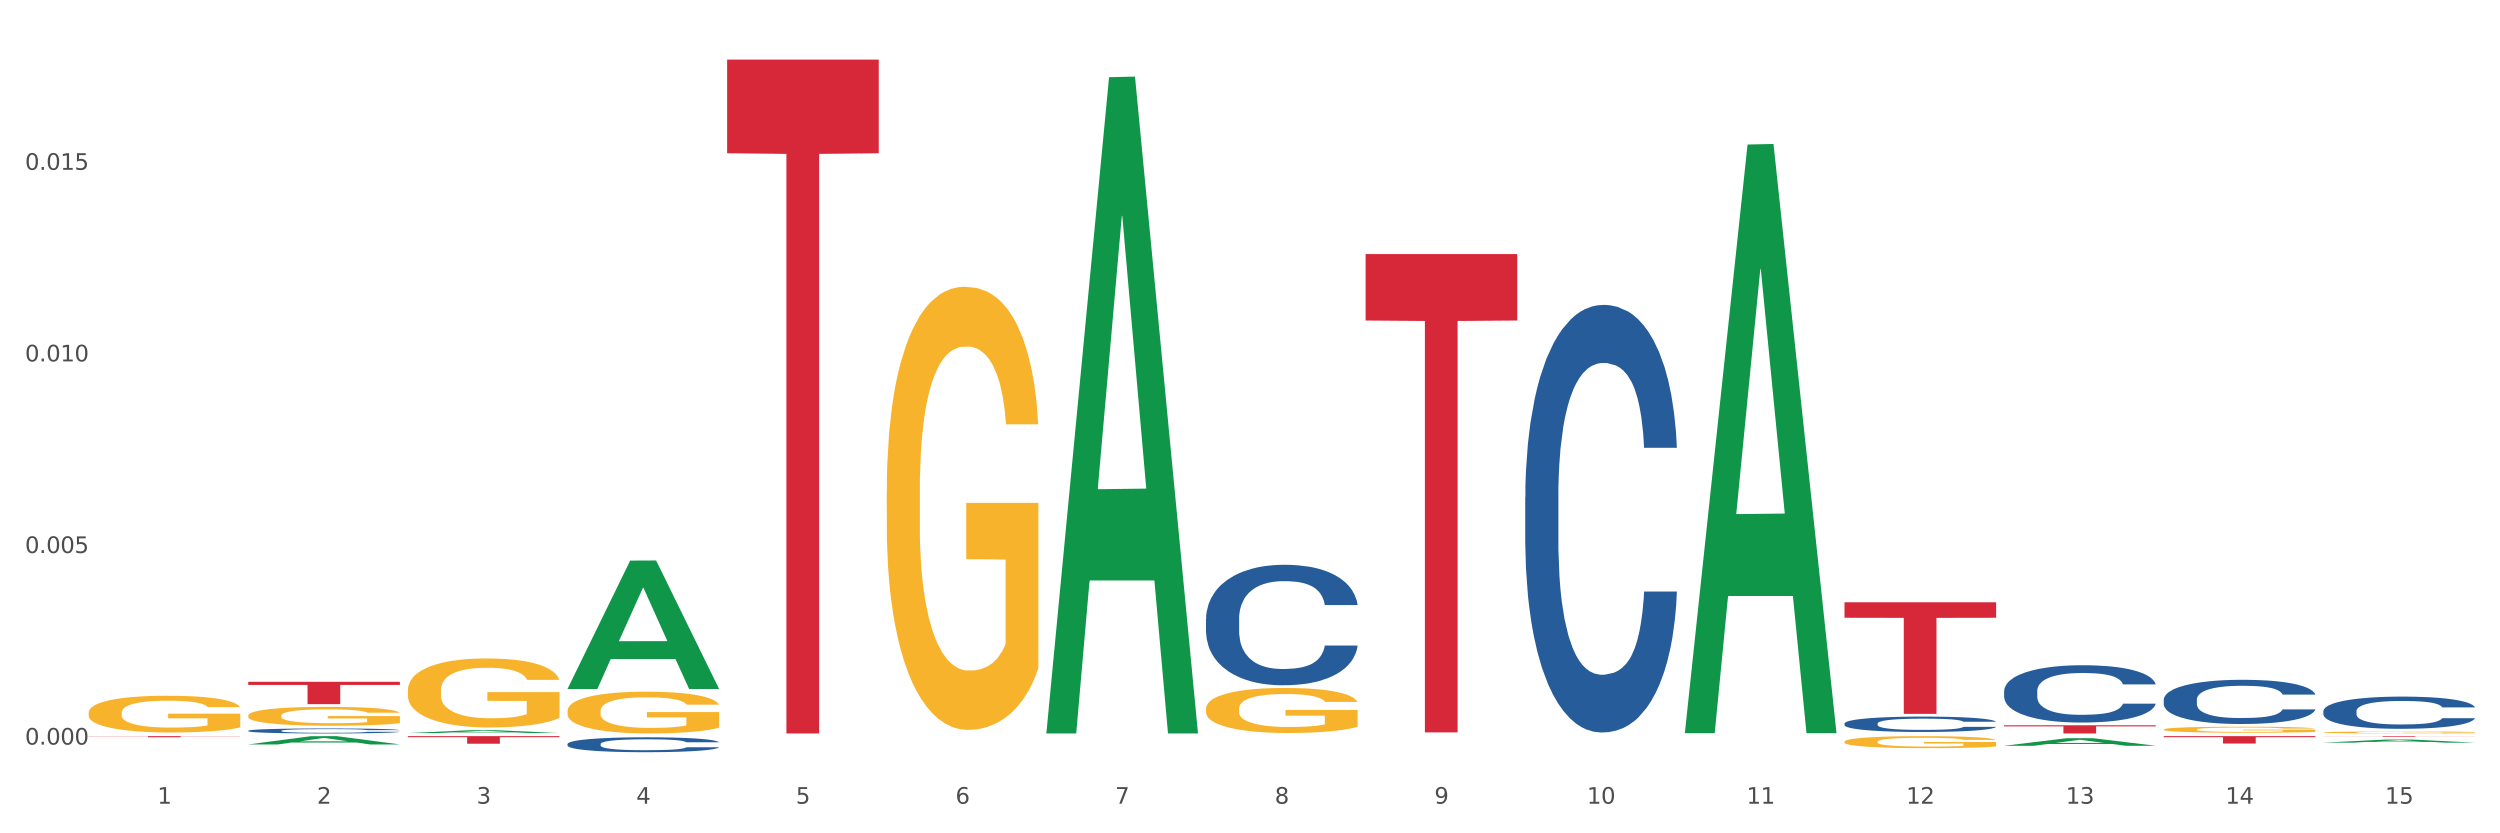 <?xml version="1.0" encoding="utf-8" standalone="no"?>
<!DOCTYPE svg PUBLIC "-//W3C//DTD SVG 1.1//EN"
  "http://www.w3.org/Graphics/SVG/1.1/DTD/svg11.dtd">
<svg xmlns:xlink="http://www.w3.org/1999/xlink" width="1080pt" height="360pt" viewBox="0 0 1080 360" xmlns="http://www.w3.org/2000/svg" version="1.1">
 <rect x="0" y="0" width="1080" height="360" fill="#333333" stroke="none"/>
 <defs>
  <style type="text/css">*{stroke-linejoin: round; stroke-linecap: butt}</style>
 </defs>
 <g id="figure_1">
  <g id="patch_1">
   <path d="M 0 360 
L 1080 360 
L 1080 0 
L 0 0 
z
" style="fill: #ffffff; stroke: #ffffff; stroke-linejoin: miter"/>
  </g>
  <g id="axes_1">
   <g id="matplotlib.axis_1">
    <g id="xtick_1">
     <g id="text_1">
      <!-- 1 -->
      <g style="fill: #4d4d4d" transform="translate(67.984 347.204) scale(0.096 -0.096)">
       <defs>
        <path id="DejaVuSans-31" d="M 794 531 
L 1825 531 
L 1825 4091 
L 703 3866 
L 703 4441 
L 1819 4666 
L 2450 4666 
L 2450 531 
L 3481 531 
L 3481 0 
L 794 0 
L 794 531 
z
" transform="scale(0.016)"/>
       </defs>
       <use xlink:href="#DejaVuSans-31"/>
      </g>
     </g>
    </g>
    <g id="xtick_2">
     <g id="text_2">
      <!-- 2 -->
      <g style="fill: #4d4d4d" transform="translate(136.942 347.204) scale(0.096 -0.096)">
       <defs>
        <path id="DejaVuSans-32" d="M 1228 531 
L 3431 531 
L 3431 0 
L 469 0 
L 469 531 
Q 828 903 1448 1529 
Q 2069 2156 2228 2338 
Q 2531 2678 2651 2914 
Q 2772 3150 2772 3378 
Q 2772 3750 2511 3984 
Q 2250 4219 1831 4219 
Q 1534 4219 1204 4116 
Q 875 4013 500 3803 
L 500 4441 
Q 881 4594 1212 4672 
Q 1544 4750 1819 4750 
Q 2544 4750 2975 4387 
Q 3406 4025 3406 3419 
Q 3406 3131 3298 2873 
Q 3191 2616 2906 2266 
Q 2828 2175 2409 1742 
Q 1991 1309 1228 531 
z
" transform="scale(0.016)"/>
       </defs>
       <use xlink:href="#DejaVuSans-32"/>
      </g>
     </g>
    </g>
    <g id="xtick_3">
     <g id="text_3">
      <!-- 3 -->
      <g style="fill: #4d4d4d" transform="translate(205.899 347.204) scale(0.096 -0.096)">
       <defs>
        <path id="DejaVuSans-33" d="M 2597 2516 
Q 3050 2419 3304 2112 
Q 3559 1806 3559 1356 
Q 3559 666 3084 287 
Q 2609 -91 1734 -91 
Q 1441 -91 1130 -33 
Q 819 25 488 141 
L 488 750 
Q 750 597 1062 519 
Q 1375 441 1716 441 
Q 2309 441 2620 675 
Q 2931 909 2931 1356 
Q 2931 1769 2642 2001 
Q 2353 2234 1838 2234 
L 1294 2234 
L 1294 2753 
L 1863 2753 
Q 2328 2753 2575 2939 
Q 2822 3125 2822 3475 
Q 2822 3834 2567 4026 
Q 2313 4219 1838 4219 
Q 1578 4219 1281 4162 
Q 984 4106 628 3988 
L 628 4550 
Q 988 4650 1302 4700 
Q 1616 4750 1894 4750 
Q 2613 4750 3031 4423 
Q 3450 4097 3450 3541 
Q 3450 3153 3228 2886 
Q 3006 2619 2597 2516 
z
" transform="scale(0.016)"/>
       </defs>
       <use xlink:href="#DejaVuSans-33"/>
      </g>
     </g>
    </g>
    <g id="xtick_4">
     <g id="text_4">
      <!-- 4 -->
      <g style="fill: #4d4d4d" transform="translate(274.857 347.204) scale(0.096 -0.096)">
       <defs>
        <path id="DejaVuSans-34" d="M 2419 4116 
L 825 1625 
L 2419 1625 
L 2419 4116 
z
M 2253 4666 
L 3047 4666 
L 3047 1625 
L 3713 1625 
L 3713 1100 
L 3047 1100 
L 3047 0 
L 2419 0 
L 2419 1100 
L 313 1100 
L 313 1709 
L 2253 4666 
z
" transform="scale(0.016)"/>
       </defs>
       <use xlink:href="#DejaVuSans-34"/>
      </g>
     </g>
    </g>
    <g id="xtick_5">
     <g id="text_5">
      <!-- 5 -->
      <g style="fill: #4d4d4d" transform="translate(343.815 347.204) scale(0.096 -0.096)">
       <defs>
        <path id="DejaVuSans-35" d="M 691 4666 
L 3169 4666 
L 3169 4134 
L 1269 4134 
L 1269 2991 
Q 1406 3038 1543 3061 
Q 1681 3084 1819 3084 
Q 2600 3084 3056 2656 
Q 3513 2228 3513 1497 
Q 3513 744 3044 326 
Q 2575 -91 1722 -91 
Q 1428 -91 1123 -41 
Q 819 9 494 109 
L 494 744 
Q 775 591 1075 516 
Q 1375 441 1709 441 
Q 2250 441 2565 725 
Q 2881 1009 2881 1497 
Q 2881 1984 2565 2268 
Q 2250 2553 1709 2553 
Q 1456 2553 1204 2497 
Q 953 2441 691 2322 
L 691 4666 
z
" transform="scale(0.016)"/>
       </defs>
       <use xlink:href="#DejaVuSans-35"/>
      </g>
     </g>
    </g>
    <g id="xtick_6">
     <g id="text_6">
      <!-- 6 -->
      <g style="fill: #4d4d4d" transform="translate(412.772 347.204) scale(0.096 -0.096)">
       <defs>
        <path id="DejaVuSans-36" d="M 2113 2584 
Q 1688 2584 1439 2293 
Q 1191 2003 1191 1497 
Q 1191 994 1439 701 
Q 1688 409 2113 409 
Q 2538 409 2786 701 
Q 3034 994 3034 1497 
Q 3034 2003 2786 2293 
Q 2538 2584 2113 2584 
z
M 3366 4563 
L 3366 3988 
Q 3128 4100 2886 4159 
Q 2644 4219 2406 4219 
Q 1781 4219 1451 3797 
Q 1122 3375 1075 2522 
Q 1259 2794 1537 2939 
Q 1816 3084 2150 3084 
Q 2853 3084 3261 2657 
Q 3669 2231 3669 1497 
Q 3669 778 3244 343 
Q 2819 -91 2113 -91 
Q 1303 -91 875 529 
Q 447 1150 447 2328 
Q 447 3434 972 4092 
Q 1497 4750 2381 4750 
Q 2619 4750 2861 4703 
Q 3103 4656 3366 4563 
z
" transform="scale(0.016)"/>
       </defs>
       <use xlink:href="#DejaVuSans-36"/>
      </g>
     </g>
    </g>
    <g id="xtick_7">
     <g id="text_7">
      <!-- 7 -->
      <g style="fill: #4d4d4d" transform="translate(481.73 347.204) scale(0.096 -0.096)">
       <defs>
        <path id="DejaVuSans-37" d="M 525 4666 
L 3525 4666 
L 3525 4397 
L 1831 0 
L 1172 0 
L 2766 4134 
L 525 4134 
L 525 4666 
z
" transform="scale(0.016)"/>
       </defs>
       <use xlink:href="#DejaVuSans-37"/>
      </g>
     </g>
    </g>
    <g id="xtick_8">
     <g id="text_8">
      <!-- 8 -->
      <g style="fill: #4d4d4d" transform="translate(550.688 347.204) scale(0.096 -0.096)">
       <defs>
        <path id="DejaVuSans-38" d="M 2034 2216 
Q 1584 2216 1326 1975 
Q 1069 1734 1069 1313 
Q 1069 891 1326 650 
Q 1584 409 2034 409 
Q 2484 409 2743 651 
Q 3003 894 3003 1313 
Q 3003 1734 2745 1975 
Q 2488 2216 2034 2216 
z
M 1403 2484 
Q 997 2584 770 2862 
Q 544 3141 544 3541 
Q 544 4100 942 4425 
Q 1341 4750 2034 4750 
Q 2731 4750 3128 4425 
Q 3525 4100 3525 3541 
Q 3525 3141 3298 2862 
Q 3072 2584 2669 2484 
Q 3125 2378 3379 2068 
Q 3634 1759 3634 1313 
Q 3634 634 3220 271 
Q 2806 -91 2034 -91 
Q 1263 -91 848 271 
Q 434 634 434 1313 
Q 434 1759 690 2068 
Q 947 2378 1403 2484 
z
M 1172 3481 
Q 1172 3119 1398 2916 
Q 1625 2713 2034 2713 
Q 2441 2713 2670 2916 
Q 2900 3119 2900 3481 
Q 2900 3844 2670 4047 
Q 2441 4250 2034 4250 
Q 1625 4250 1398 4047 
Q 1172 3844 1172 3481 
z
" transform="scale(0.016)"/>
       </defs>
       <use xlink:href="#DejaVuSans-38"/>
      </g>
     </g>
    </g>
    <g id="xtick_9">
     <g id="text_9">
      <!-- 9 -->
      <g style="fill: #4d4d4d" transform="translate(619.645 347.204) scale(0.096 -0.096)">
       <defs>
        <path id="DejaVuSans-39" d="M 703 97 
L 703 672 
Q 941 559 1184 500 
Q 1428 441 1663 441 
Q 2288 441 2617 861 
Q 2947 1281 2994 2138 
Q 2813 1869 2534 1725 
Q 2256 1581 1919 1581 
Q 1219 1581 811 2004 
Q 403 2428 403 3163 
Q 403 3881 828 4315 
Q 1253 4750 1959 4750 
Q 2769 4750 3195 4129 
Q 3622 3509 3622 2328 
Q 3622 1225 3098 567 
Q 2575 -91 1691 -91 
Q 1453 -91 1209 -44 
Q 966 3 703 97 
z
M 1959 2075 
Q 2384 2075 2632 2365 
Q 2881 2656 2881 3163 
Q 2881 3666 2632 3958 
Q 2384 4250 1959 4250 
Q 1534 4250 1286 3958 
Q 1038 3666 1038 3163 
Q 1038 2656 1286 2365 
Q 1534 2075 1959 2075 
z
" transform="scale(0.016)"/>
       </defs>
       <use xlink:href="#DejaVuSans-39"/>
      </g>
     </g>
    </g>
    <g id="xtick_10">
     <g id="text_10">
      <!-- 10 -->
      <g style="fill: #4d4d4d" transform="translate(685.549 347.204) scale(0.096 -0.096)">
       <defs>
        <path id="DejaVuSans-30" d="M 2034 4250 
Q 1547 4250 1301 3770 
Q 1056 3291 1056 2328 
Q 1056 1369 1301 889 
Q 1547 409 2034 409 
Q 2525 409 2770 889 
Q 3016 1369 3016 2328 
Q 3016 3291 2770 3770 
Q 2525 4250 2034 4250 
z
M 2034 4750 
Q 2819 4750 3233 4129 
Q 3647 3509 3647 2328 
Q 3647 1150 3233 529 
Q 2819 -91 2034 -91 
Q 1250 -91 836 529 
Q 422 1150 422 2328 
Q 422 3509 836 4129 
Q 1250 4750 2034 4750 
z
" transform="scale(0.016)"/>
       </defs>
       <use xlink:href="#DejaVuSans-31"/>
       <use xlink:href="#DejaVuSans-30" transform="translate(63.623 0)"/>
      </g>
     </g>
    </g>
    <g id="xtick_11">
     <g id="text_11">
      <!-- 11 -->
      <g style="fill: #4d4d4d" transform="translate(754.506 347.204) scale(0.096 -0.096)">
       <use xlink:href="#DejaVuSans-31"/>
       <use xlink:href="#DejaVuSans-31" transform="translate(63.623 0)"/>
      </g>
     </g>
    </g>
    <g id="xtick_12">
     <g id="text_12">
      <!-- 12 -->
      <g style="fill: #4d4d4d" transform="translate(823.464 347.204) scale(0.096 -0.096)">
       <use xlink:href="#DejaVuSans-31"/>
       <use xlink:href="#DejaVuSans-32" transform="translate(63.623 0)"/>
      </g>
     </g>
    </g>
    <g id="xtick_13">
     <g id="text_13">
      <!-- 13 -->
      <g style="fill: #4d4d4d" transform="translate(892.422 347.204) scale(0.096 -0.096)">
       <use xlink:href="#DejaVuSans-31"/>
       <use xlink:href="#DejaVuSans-33" transform="translate(63.623 0)"/>
      </g>
     </g>
    </g>
    <g id="xtick_14">
     <g id="text_14">
      <!-- 14 -->
      <g style="fill: #4d4d4d" transform="translate(961.379 347.204) scale(0.096 -0.096)">
       <use xlink:href="#DejaVuSans-31"/>
       <use xlink:href="#DejaVuSans-34" transform="translate(63.623 0)"/>
      </g>
     </g>
    </g>
    <g id="xtick_15">
     <g id="text_15">
      <!-- 15 -->
      <g style="fill: #4d4d4d" transform="translate(1030.337 347.204) scale(0.096 -0.096)">
       <use xlink:href="#DejaVuSans-31"/>
       <use xlink:href="#DejaVuSans-35" transform="translate(63.623 0)"/>
      </g>
     </g>
    </g>
    <g id="xtick_16"/>
    <g id="xtick_17"/>
    <g id="xtick_18"/>
    <g id="xtick_19"/>
    <g id="xtick_20"/>
    <g id="xtick_21"/>
    <g id="xtick_22"/>
    <g id="xtick_23"/>
    <g id="xtick_24"/>
    <g id="xtick_25"/>
    <g id="xtick_26"/>
    <g id="xtick_27"/>
    <g id="xtick_28"/>
    <g id="xtick_29"/>
   </g>
   <g id="matplotlib.axis_2">
    <g id="ytick_1">
     <g id="text_16">
      <!-- 0.000 -->
      <g style="fill: #4d4d4d" transform="translate(10.8 321.669) scale(0.096 -0.096)">
       <defs>
        <path id="DejaVuSans-2e" d="M 684 794 
L 1344 794 
L 1344 0 
L 684 0 
L 684 794 
z
" transform="scale(0.016)"/>
       </defs>
       <use xlink:href="#DejaVuSans-30"/>
       <use xlink:href="#DejaVuSans-2e" transform="translate(63.623 0)"/>
       <use xlink:href="#DejaVuSans-30" transform="translate(95.41 0)"/>
       <use xlink:href="#DejaVuSans-30" transform="translate(159.033 0)"/>
       <use xlink:href="#DejaVuSans-30" transform="translate(222.656 0)"/>
      </g>
     </g>
    </g>
    <g id="ytick_2">
     <g id="text_17">
      <!-- 0.005 -->
      <g style="fill: #4d4d4d" transform="translate(10.8 238.899) scale(0.096 -0.096)">
       <use xlink:href="#DejaVuSans-30"/>
       <use xlink:href="#DejaVuSans-2e" transform="translate(63.623 0)"/>
       <use xlink:href="#DejaVuSans-30" transform="translate(95.41 0)"/>
       <use xlink:href="#DejaVuSans-30" transform="translate(159.033 0)"/>
       <use xlink:href="#DejaVuSans-35" transform="translate(222.656 0)"/>
      </g>
     </g>
    </g>
    <g id="ytick_3">
     <g id="text_18">
      <!-- 0.010 -->
      <g style="fill: #4d4d4d" transform="translate(10.8 156.129) scale(0.096 -0.096)">
       <use xlink:href="#DejaVuSans-30"/>
       <use xlink:href="#DejaVuSans-2e" transform="translate(63.623 0)"/>
       <use xlink:href="#DejaVuSans-30" transform="translate(95.41 0)"/>
       <use xlink:href="#DejaVuSans-31" transform="translate(159.033 0)"/>
       <use xlink:href="#DejaVuSans-30" transform="translate(222.656 0)"/>
      </g>
     </g>
    </g>
    <g id="ytick_4">
     <g id="text_19">
      <!-- 0.015 -->
      <g style="fill: #4d4d4d" transform="translate(10.8 73.359) scale(0.096 -0.096)">
       <use xlink:href="#DejaVuSans-30"/>
       <use xlink:href="#DejaVuSans-2e" transform="translate(63.623 0)"/>
       <use xlink:href="#DejaVuSans-30" transform="translate(95.41 0)"/>
       <use xlink:href="#DejaVuSans-31" transform="translate(159.033 0)"/>
       <use xlink:href="#DejaVuSans-35" transform="translate(222.656 0)"/>
      </g>
     </g>
    </g>
    <g id="ytick_5"/>
    <g id="ytick_6"/>
    <g id="ytick_7"/>
    <g id="ytick_8"/>
   </g>
   <g id="PolyCollection_1">
    <path d="M 107.241 321.59 
L 107.308 321.586 
L 134.323 318.026 
L 145.533 318.022 
L 172.75 321.596 
L 159.784 321.596 
L 153.908 320.764 
L 126.016 320.764 
L 125.813 320.777 
L 120.14 321.596 
L 107.241 321.596 
L 107.241 321.59 
L 129.527 320.267 
L 150.396 320.264 
L 140.063 318.784 
L 139.928 318.777 
L 139.793 318.787 
L 129.46 320.264 
L 129.527 320.267 
L 107.241 321.59 
z
" clip-path="url(#pddcba408c4)" style="fill: #109648"/>
    <path d="M 176.198 316.692 
L 176.266 316.691 
L 203.28 315.439 
L 214.491 315.437 
L 241.708 316.694 
L 228.741 316.694 
L 222.866 316.402 
L 194.973 316.402 
L 194.771 316.406 
L 189.098 316.694 
L 176.198 316.694 
L 176.198 316.692 
L 198.485 316.227 
L 219.354 316.226 
L 209.021 315.705 
L 208.886 315.703 
L 208.751 315.706 
L 198.418 316.226 
L 198.485 316.227 
L 176.198 316.692 
z
" clip-path="url(#pddcba408c4)" style="fill: #109648"/>
    <path d="M 245.156 297.55 
L 245.224 297.497 
L 272.238 242.177 
L 283.449 242.125 
L 310.666 297.654 
L 297.699 297.654 
L 291.823 284.723 
L 263.931 284.723 
L 263.728 284.932 
L 258.055 297.654 
L 245.156 297.654 
L 245.156 297.55 
L 267.443 277.007 
L 288.311 276.954 
L 277.978 253.961 
L 277.843 253.857 
L 277.708 254.013 
L 267.375 276.954 
L 267.443 277.007 
L 245.156 297.55 
z
" clip-path="url(#pddcba408c4)" style="fill: #109648"/>
    <path d="M 452.029 316.32 
L 452.096 316.054 
L 479.111 33.353 
L 490.322 33.087 
L 517.539 316.853 
L 504.572 316.853 
L 498.696 250.774 
L 470.804 250.774 
L 470.601 251.84 
L 464.928 316.853 
L 452.029 316.853 
L 452.029 316.32 
L 474.316 211.34 
L 495.184 211.074 
L 484.851 93.57 
L 484.716 93.037 
L 484.581 93.837 
L 474.248 211.074 
L 474.316 211.34 
L 452.029 316.32 
z
" clip-path="url(#pddcba408c4)" style="fill: #109648"/>
    <path d="M 727.86 316.267 
L 727.927 316.028 
L 754.941 62.432 
L 766.152 62.192 
L 793.369 316.745 
L 780.402 316.745 
L 774.527 257.469 
L 746.635 257.469 
L 746.432 258.425 
L 740.759 316.745 
L 727.86 316.745 
L 727.86 316.267 
L 750.146 222.095 
L 771.015 221.856 
L 760.682 116.449 
L 760.547 115.971 
L 760.412 116.688 
L 750.079 221.856 
L 750.146 222.095 
L 727.86 316.267 
z
" clip-path="url(#pddcba408c4)" style="fill: #109648"/>
    <path d="M 865.775 322.166 
L 865.842 322.163 
L 892.857 318.893 
L 904.068 318.89 
L 931.285 322.172 
L 918.318 322.172 
L 912.442 321.408 
L 884.55 321.408 
L 884.347 321.42 
L 878.674 322.172 
L 865.775 322.172 
L 865.775 322.166 
L 888.062 320.952 
L 908.93 320.949 
L 898.597 319.59 
L 898.462 319.583 
L 898.327 319.593 
L 887.994 320.949 
L 888.062 320.952 
L 865.775 322.166 
z
" clip-path="url(#pddcba408c4)" style="fill: #109648"/>
    <path d="M 1003.69 320.817 
L 1003.758 320.816 
L 1030.772 319.478 
L 1041.983 319.477 
L 1069.2 320.82 
L 1056.233 320.82 
L 1050.357 320.507 
L 1022.465 320.507 
L 1022.263 320.512 
L 1016.59 320.82 
L 1003.69 320.82 
L 1003.69 320.817 
L 1025.977 320.321 
L 1046.846 320.319 
L 1036.513 319.763 
L 1036.378 319.761 
L 1036.243 319.764 
L 1025.91 320.319 
L 1025.977 320.321 
L 1003.69 320.817 
z
" clip-path="url(#pddcba408c4)" style="fill: #109648"/>
    <path d="M 38.283 307.897 
L 38.36 307.882 
L 38.36 307.361 
L 38.515 306.912 
L 39.288 305.825 
L 40.449 304.927 
L 41.299 304.449 
L 42.15 304.058 
L 43.156 303.667 
L 44.393 303.261 
L 46.636 302.667 
L 48.028 302.363 
L 49.73 302.044 
L 52.824 301.581 
L 55.066 301.32 
L 57.387 301.103 
L 61.177 300.842 
L 63.652 300.726 
L 66.281 300.639 
L 69.452 300.581 
L 71.85 300.567 
L 77.109 300.61 
L 81.595 300.741 
L 83.761 300.842 
L 86.545 301.016 
L 88.015 301.132 
L 90.412 301.364 
L 92.887 301.668 
L 94.589 301.929 
L 97.141 302.421 
L 99.075 302.914 
L 100.854 303.522 
L 101.782 303.942 
L 102.478 304.333 
L 103.097 304.782 
L 103.715 305.492 
L 89.794 305.492 
L 89.252 304.985 
L 88.401 304.507 
L 87.164 304.044 
L 86.081 303.754 
L 84.225 303.392 
L 82.523 303.16 
L 80.744 302.986 
L 78.579 302.841 
L 76.877 302.769 
L 74.48 302.711 
L 69.762 302.725 
L 66.591 302.841 
L 64.425 302.986 
L 63.033 303.116 
L 61.795 303.261 
L 60.403 303.464 
L 58.779 303.768 
L 57.619 304.044 
L 56.459 304.391 
L 55.531 304.739 
L 54.68 305.145 
L 53.984 305.579 
L 53.442 306.028 
L 52.978 306.579 
L 52.592 307.491 
L 52.592 309.476 
L 52.746 309.925 
L 53.133 310.519 
L 53.597 310.968 
L 54.37 311.504 
L 55.066 311.866 
L 56.381 312.388 
L 57.851 312.822 
L 59.011 313.097 
L 60.171 313.329 
L 62.182 313.648 
L 64.425 313.909 
L 66.359 314.068 
L 68.988 314.213 
L 70.767 314.271 
L 72.314 314.3 
L 76.104 314.3 
L 78.811 314.256 
L 81.827 314.155 
L 84.148 314.024 
L 86.081 313.865 
L 88.247 313.604 
L 89.639 313.358 
L 89.639 310.33 
L 72.623 310.316 
L 72.623 308.302 
L 103.793 308.302 
L 103.793 314.213 
L 102.478 314.517 
L 101.008 314.792 
L 99.462 315.038 
L 97.141 315.343 
L 94.357 315.632 
L 91.882 315.835 
L 89.252 316.009 
L 86.159 316.168 
L 82.137 316.313 
L 79.662 316.371 
L 76.568 316.415 
L 72.933 316.429 
L 69.762 316.4 
L 66.668 316.328 
L 63.42 316.197 
L 60.248 316.009 
L 57.851 315.821 
L 55.453 315.589 
L 52.901 315.285 
L 50.89 314.995 
L 49.343 314.734 
L 47.642 314.401 
L 45.785 313.966 
L 44.393 313.575 
L 43.156 313.17 
L 41.841 312.648 
L 40.913 312.199 
L 39.985 311.634 
L 39.443 311.214 
L 38.824 310.562 
L 38.36 309.65 
L 38.283 307.897 
z
" clip-path="url(#pddcba408c4)" style="fill: #f7b32b"/>
    <path d="M 107.241 309.136 
L 107.318 309.129 
L 107.318 308.86 
L 107.473 308.629 
L 108.246 308.07 
L 109.406 307.608 
L 110.257 307.362 
L 111.108 307.161 
L 112.113 306.959 
L 113.351 306.751 
L 115.594 306.445 
L 116.986 306.288 
L 118.687 306.124 
L 121.781 305.886 
L 124.024 305.752 
L 126.344 305.64 
L 130.134 305.506 
L 132.609 305.446 
L 135.239 305.401 
L 138.41 305.371 
L 140.808 305.364 
L 146.067 305.386 
L 150.553 305.453 
L 152.719 305.506 
L 155.503 305.595 
L 156.972 305.655 
L 159.37 305.774 
L 161.845 305.93 
L 163.547 306.065 
L 166.099 306.318 
L 168.032 306.572 
L 169.811 306.885 
L 170.74 307.101 
L 171.436 307.302 
L 172.054 307.533 
L 172.673 307.899 
L 158.751 307.899 
L 158.21 307.638 
L 157.359 307.392 
L 156.122 307.153 
L 155.039 307.004 
L 153.183 306.818 
L 151.481 306.698 
L 149.702 306.609 
L 147.537 306.534 
L 145.835 306.497 
L 143.437 306.467 
L 138.719 306.475 
L 135.548 306.534 
L 133.383 306.609 
L 131.991 306.676 
L 130.753 306.751 
L 129.361 306.855 
L 127.737 307.011 
L 126.576 307.153 
L 125.416 307.332 
L 124.488 307.511 
L 123.637 307.72 
L 122.941 307.943 
L 122.4 308.175 
L 121.936 308.458 
L 121.549 308.927 
L 121.549 309.949 
L 121.704 310.18 
L 122.091 310.486 
L 122.555 310.717 
L 123.328 310.993 
L 124.024 311.179 
L 125.339 311.447 
L 126.809 311.671 
L 127.969 311.813 
L 129.129 311.932 
L 131.14 312.096 
L 133.383 312.23 
L 135.316 312.312 
L 137.946 312.387 
L 139.725 312.417 
L 141.272 312.431 
L 145.062 312.431 
L 147.769 312.409 
L 150.785 312.357 
L 153.105 312.29 
L 155.039 312.208 
L 157.204 312.074 
L 158.597 311.947 
L 158.597 310.389 
L 141.581 310.381 
L 141.581 309.345 
L 172.75 309.345 
L 172.75 312.387 
L 171.436 312.543 
L 169.966 312.685 
L 168.419 312.812 
L 166.099 312.968 
L 163.315 313.117 
L 160.84 313.222 
L 158.21 313.311 
L 155.116 313.393 
L 151.094 313.468 
L 148.619 313.498 
L 145.526 313.52 
L 141.89 313.527 
L 138.719 313.513 
L 135.626 313.475 
L 132.377 313.408 
L 129.206 313.311 
L 126.809 313.214 
L 124.411 313.095 
L 121.859 312.938 
L 119.848 312.789 
L 118.301 312.655 
L 116.599 312.484 
L 114.743 312.26 
L 113.351 312.059 
L 112.113 311.85 
L 110.798 311.582 
L 109.87 311.35 
L 108.942 311.06 
L 108.401 310.844 
L 107.782 310.508 
L 107.318 310.038 
L 107.241 309.136 
z
" clip-path="url(#pddcba408c4)" style="fill: #f7b32b"/>
    <path d="M 865.775 313.312 
L 931.285 313.312 
L 931.285 313.804 
L 905.515 313.808 
L 905.515 316.853 
L 891.389 316.853 
L 891.389 313.808 
L 865.775 313.804 
L 865.775 313.315 
L 865.775 313.312 
z
" clip-path="url(#pddcba408c4)" style="fill: #d62839"/>
    <path d="M 1003.69 318.022 
L 1069.2 318.022 
L 1069.2 318.062 
L 1043.431 318.062 
L 1043.431 318.308 
L 1029.304 318.308 
L 1029.304 318.062 
L 1003.69 318.062 
L 1003.69 318.022 
L 1003.69 318.022 
z
" clip-path="url(#pddcba408c4)" style="fill: #d62839"/>
    <path d="M 934.733 318.022 
L 1000.242 318.022 
L 1000.242 318.464 
L 974.473 318.467 
L 974.473 321.2 
L 960.347 321.2 
L 960.347 318.467 
L 934.733 318.464 
L 934.733 318.025 
L 934.733 318.022 
z
" clip-path="url(#pddcba408c4)" style="fill: #d62839"/>
    <path d="M 176.198 318.022 
L 241.708 318.022 
L 241.708 318.479 
L 215.939 318.482 
L 215.939 321.307 
L 201.812 321.307 
L 201.812 318.482 
L 176.198 318.479 
L 176.198 318.025 
L 176.198 318.022 
z
" clip-path="url(#pddcba408c4)" style="fill: #d62839"/>
    <path d="M 314.114 25.759 
L 379.623 25.759 
L 379.623 66.212 
L 353.854 66.485 
L 353.854 316.853 
L 339.728 316.853 
L 339.728 66.485 
L 314.114 66.212 
L 314.114 26.033 
L 314.114 25.759 
z
" clip-path="url(#pddcba408c4)" style="fill: #d62839"/>
    <path d="M 589.944 109.747 
L 655.454 109.747 
L 655.454 138.463 
L 629.685 138.657 
L 629.685 316.387 
L 615.558 316.387 
L 615.558 138.657 
L 589.944 138.463 
L 589.944 109.941 
L 589.944 109.747 
z
" clip-path="url(#pddcba408c4)" style="fill: #d62839"/>
    <path d="M 796.817 260.17 
L 862.327 260.17 
L 862.327 266.872 
L 836.558 266.917 
L 836.558 308.397 
L 822.431 308.397 
L 822.431 266.917 
L 796.817 266.872 
L 796.817 260.215 
L 796.817 260.17 
z
" clip-path="url(#pddcba408c4)" style="fill: #d62839"/>
    <path d="M 658.902 214.711 
L 658.979 214.543 
L 658.979 209.819 
L 659.212 203.407 
L 660.063 191.597 
L 661.148 182.656 
L 663.006 172.195 
L 664.013 167.809 
L 665.329 162.916 
L 668.039 154.986 
L 671.137 148.238 
L 673.305 144.526 
L 674.931 142.164 
L 678.57 137.946 
L 680.661 136.09 
L 682.829 134.572 
L 684.688 133.56 
L 687.785 132.379 
L 690.263 131.873 
L 693.128 131.704 
L 695.529 131.873 
L 698.703 132.547 
L 703.349 134.572 
L 705.13 135.753 
L 707.531 137.778 
L 710.009 140.477 
L 712.022 143.176 
L 714.345 147.057 
L 716.746 152.118 
L 719.069 158.529 
L 720.695 164.434 
L 722.011 170.677 
L 723.173 178.269 
L 724.025 186.536 
L 724.412 193.453 
L 710.241 193.453 
L 709.854 187.211 
L 709.08 180.462 
L 708.305 175.907 
L 707.454 172.195 
L 706.137 167.977 
L 704.976 165.278 
L 703.04 162.072 
L 701.259 160.048 
L 699.787 158.867 
L 698.006 157.855 
L 694.212 156.842 
L 691.502 156.842 
L 689.798 157.18 
L 687.708 158.023 
L 685.927 159.204 
L 683.836 161.229 
L 682.21 163.422 
L 680.584 166.29 
L 679.654 168.315 
L 678.261 172.027 
L 677.331 175.063 
L 676.092 180.294 
L 675.396 184.005 
L 674.157 193.622 
L 673.615 200.708 
L 673.382 205.601 
L 673.227 211 
L 673.227 237.319 
L 673.692 249.129 
L 674.079 254.19 
L 674.699 259.927 
L 675.86 267.35 
L 677.564 274.605 
L 679.345 279.835 
L 680.816 283.041 
L 682.21 285.403 
L 683.604 287.258 
L 685.307 288.946 
L 686.701 289.958 
L 688.792 290.97 
L 691.27 291.476 
L 693.206 291.476 
L 697.155 290.633 
L 698.936 289.789 
L 700.639 288.608 
L 702.498 286.752 
L 703.969 284.728 
L 704.821 283.209 
L 706.215 280.004 
L 707.299 276.629 
L 708.228 272.749 
L 708.847 269.375 
L 709.544 264.313 
L 710.086 258.577 
L 710.241 255.54 
L 724.412 255.54 
L 724.102 261.614 
L 723.56 267.519 
L 722.476 275.448 
L 721.624 280.004 
L 720.308 285.571 
L 718.914 290.295 
L 716.978 295.525 
L 715.197 299.406 
L 713.339 302.78 
L 711.325 305.817 
L 707.686 310.035 
L 706.369 311.216 
L 703.582 313.24 
L 701.414 314.421 
L 698.239 315.602 
L 694.987 316.277 
L 691.579 316.446 
L 688.559 316.109 
L 685.23 315.096 
L 683.139 314.084 
L 680.816 312.566 
L 678.106 310.204 
L 675.55 307.335 
L 673.15 303.961 
L 670.904 300.081 
L 668.814 295.694 
L 666.103 288.439 
L 664.09 281.353 
L 662.619 274.774 
L 661.612 269.206 
L 660.605 262.12 
L 660.063 257.227 
L 659.212 245.417 
L 658.902 234.451 
L 658.902 214.711 
z
" clip-path="url(#pddcba408c4)" style="fill: #255c99"/>
    <path d="M 520.987 267.37 
L 521.064 267.323 
L 521.064 265.992 
L 521.296 264.185 
L 522.148 260.858 
L 523.232 258.338 
L 525.091 255.391 
L 526.097 254.155 
L 527.414 252.776 
L 530.124 250.542 
L 533.221 248.64 
L 535.389 247.594 
L 537.016 246.929 
L 540.655 245.74 
L 542.746 245.217 
L 544.914 244.79 
L 546.772 244.504 
L 549.87 244.172 
L 552.348 244.029 
L 555.213 243.981 
L 557.613 244.029 
L 560.788 244.219 
L 565.434 244.79 
L 567.215 245.122 
L 569.616 245.693 
L 572.094 246.453 
L 574.107 247.214 
L 576.43 248.307 
L 578.83 249.734 
L 581.153 251.54 
L 582.78 253.204 
L 584.096 254.963 
L 585.257 257.102 
L 586.109 259.432 
L 586.496 261.381 
L 572.326 261.381 
L 571.939 259.622 
L 571.164 257.72 
L 570.39 256.437 
L 569.538 255.391 
L 568.222 254.202 
L 567.06 253.442 
L 565.124 252.538 
L 563.343 251.968 
L 561.872 251.635 
L 560.091 251.35 
L 556.297 251.065 
L 553.587 251.065 
L 551.883 251.16 
L 549.792 251.398 
L 548.011 251.73 
L 545.921 252.301 
L 544.294 252.919 
L 542.668 253.727 
L 541.739 254.297 
L 540.345 255.343 
L 539.416 256.199 
L 538.177 257.673 
L 537.48 258.718 
L 536.241 261.428 
L 535.699 263.425 
L 535.467 264.803 
L 535.312 266.325 
L 535.312 273.741 
L 535.777 277.068 
L 536.164 278.494 
L 536.783 280.111 
L 537.945 282.202 
L 539.648 284.247 
L 541.429 285.72 
L 542.901 286.624 
L 544.294 287.289 
L 545.688 287.812 
L 547.392 288.287 
L 548.786 288.573 
L 550.876 288.858 
L 553.354 289 
L 555.29 289 
L 559.239 288.763 
L 561.02 288.525 
L 562.724 288.192 
L 564.582 287.669 
L 566.054 287.099 
L 566.905 286.671 
L 568.299 285.768 
L 569.383 284.817 
L 570.313 283.724 
L 570.932 282.773 
L 571.629 281.347 
L 572.171 279.73 
L 572.326 278.875 
L 586.496 278.875 
L 586.187 280.586 
L 585.645 282.25 
L 584.561 284.484 
L 583.709 285.768 
L 582.392 287.337 
L 580.999 288.668 
L 579.063 290.141 
L 577.282 291.235 
L 575.423 292.186 
L 573.41 293.041 
L 569.77 294.23 
L 568.454 294.562 
L 565.666 295.133 
L 563.498 295.466 
L 560.323 295.798 
L 557.071 295.989 
L 553.664 296.036 
L 550.644 295.941 
L 547.314 295.656 
L 545.224 295.371 
L 542.901 294.943 
L 540.19 294.277 
L 537.635 293.469 
L 535.235 292.518 
L 532.989 291.425 
L 530.898 290.189 
L 528.188 288.145 
L 526.175 286.148 
L 524.703 284.294 
L 523.697 282.725 
L 522.69 280.729 
L 522.148 279.35 
L 521.296 276.022 
L 520.987 272.932 
L 520.987 267.37 
z
" clip-path="url(#pddcba408c4)" style="fill: #255c99"/>
    <path d="M 245.156 321.404 
L 245.233 321.398 
L 245.233 321.234 
L 245.466 321.01 
L 246.317 320.599 
L 247.402 320.287 
L 249.26 319.922 
L 250.267 319.77 
L 251.583 319.599 
L 254.293 319.323 
L 257.391 319.088 
L 259.559 318.958 
L 261.185 318.876 
L 264.824 318.729 
L 266.915 318.664 
L 269.083 318.611 
L 270.942 318.576 
L 274.039 318.535 
L 276.517 318.517 
L 279.382 318.511 
L 281.783 318.517 
L 284.957 318.541 
L 289.604 318.611 
L 291.385 318.652 
L 293.785 318.723 
L 296.263 318.817 
L 298.276 318.911 
L 300.599 319.046 
L 303 319.223 
L 305.323 319.446 
L 306.949 319.652 
L 308.265 319.87 
L 309.427 320.134 
L 310.279 320.422 
L 310.666 320.663 
L 296.495 320.663 
L 296.108 320.446 
L 295.334 320.211 
L 294.559 320.052 
L 293.708 319.922 
L 292.391 319.775 
L 291.23 319.681 
L 289.294 319.57 
L 287.513 319.499 
L 286.042 319.458 
L 284.261 319.423 
L 280.466 319.387 
L 277.756 319.387 
L 276.052 319.399 
L 273.962 319.429 
L 272.181 319.47 
L 270.09 319.54 
L 268.464 319.617 
L 266.838 319.717 
L 265.908 319.787 
L 264.515 319.917 
L 263.585 320.022 
L 262.346 320.205 
L 261.65 320.334 
L 260.411 320.669 
L 259.869 320.916 
L 259.636 321.087 
L 259.481 321.275 
L 259.481 322.192 
L 259.946 322.604 
L 260.333 322.78 
L 260.953 322.98 
L 262.114 323.239 
L 263.818 323.491 
L 265.599 323.674 
L 267.07 323.785 
L 268.464 323.868 
L 269.858 323.932 
L 271.561 323.991 
L 272.955 324.026 
L 275.046 324.062 
L 277.524 324.079 
L 279.46 324.079 
L 283.409 324.05 
L 285.19 324.021 
L 286.893 323.979 
L 288.752 323.915 
L 290.223 323.844 
L 291.075 323.791 
L 292.469 323.68 
L 293.553 323.562 
L 294.482 323.427 
L 295.101 323.309 
L 295.798 323.133 
L 296.34 322.933 
L 296.495 322.827 
L 310.666 322.827 
L 310.356 323.039 
L 309.814 323.244 
L 308.73 323.521 
L 307.878 323.68 
L 306.562 323.874 
L 305.168 324.038 
L 303.232 324.22 
L 301.451 324.356 
L 299.593 324.473 
L 297.579 324.579 
L 293.94 324.726 
L 292.623 324.767 
L 289.836 324.838 
L 287.668 324.879 
L 284.493 324.92 
L 281.241 324.944 
L 277.833 324.95 
L 274.813 324.938 
L 271.484 324.902 
L 269.393 324.867 
L 267.07 324.814 
L 264.36 324.732 
L 261.804 324.632 
L 259.404 324.514 
L 257.158 324.379 
L 255.068 324.226 
L 252.357 323.973 
L 250.344 323.727 
L 248.873 323.497 
L 247.866 323.303 
L 246.86 323.056 
L 246.317 322.886 
L 245.466 322.474 
L 245.156 322.092 
L 245.156 321.404 
z
" clip-path="url(#pddcba408c4)" style="fill: #255c99"/>
    <path d="M 107.241 315.666 
L 107.318 315.664 
L 107.318 315.608 
L 107.55 315.534 
L 108.402 315.396 
L 109.486 315.291 
L 111.345 315.169 
L 112.351 315.118 
L 113.668 315.061 
L 116.378 314.968 
L 119.475 314.889 
L 121.644 314.846 
L 123.27 314.819 
L 126.909 314.769 
L 129 314.748 
L 131.168 314.73 
L 133.026 314.718 
L 136.124 314.704 
L 138.602 314.698 
L 141.467 314.696 
L 143.867 314.698 
L 147.042 314.706 
L 151.688 314.73 
L 153.469 314.744 
L 155.87 314.767 
L 158.348 314.799 
L 160.361 314.83 
L 162.684 314.876 
L 165.084 314.935 
L 167.407 315.01 
L 169.034 315.079 
L 170.35 315.151 
L 171.511 315.24 
L 172.363 315.337 
L 172.75 315.417 
L 158.58 315.417 
L 158.193 315.344 
L 157.418 315.266 
L 156.644 315.213 
L 155.792 315.169 
L 154.476 315.12 
L 153.314 315.088 
L 151.378 315.051 
L 149.597 315.027 
L 148.126 315.014 
L 146.345 315.002 
L 142.551 314.99 
L 139.841 314.99 
L 138.137 314.994 
L 136.046 315.004 
L 134.265 315.018 
L 132.175 315.041 
L 130.549 315.067 
L 128.922 315.1 
L 127.993 315.124 
L 126.599 315.167 
L 125.67 315.203 
L 124.431 315.264 
L 123.734 315.307 
L 122.495 315.419 
L 121.953 315.502 
L 121.721 315.559 
L 121.566 315.622 
L 121.566 315.929 
L 122.031 316.067 
L 122.418 316.126 
L 123.037 316.193 
L 124.199 316.28 
L 125.902 316.365 
L 127.683 316.426 
L 129.155 316.463 
L 130.549 316.491 
L 131.942 316.512 
L 133.646 316.532 
L 135.04 316.544 
L 137.13 316.556 
L 139.608 316.562 
L 141.544 316.562 
L 145.493 316.552 
L 147.274 316.542 
L 148.978 316.528 
L 150.836 316.507 
L 152.308 316.483 
L 153.159 316.465 
L 154.553 316.428 
L 155.637 316.388 
L 156.567 316.343 
L 157.186 316.304 
L 157.883 316.245 
L 158.425 316.178 
L 158.58 316.142 
L 172.75 316.142 
L 172.441 316.213 
L 171.899 316.282 
L 170.815 316.375 
L 169.963 316.428 
L 168.646 316.493 
L 167.253 316.548 
L 165.317 316.609 
L 163.536 316.654 
L 161.677 316.694 
L 159.664 316.729 
L 156.025 316.778 
L 154.708 316.792 
L 151.92 316.816 
L 149.752 316.83 
L 146.577 316.843 
L 143.325 316.851 
L 139.918 316.853 
L 136.898 316.849 
L 133.568 316.837 
L 131.478 316.826 
L 129.155 316.808 
L 126.444 316.78 
L 123.889 316.747 
L 121.489 316.707 
L 119.243 316.662 
L 117.152 316.611 
L 114.442 316.526 
L 112.429 316.443 
L 110.958 316.367 
L 109.951 316.302 
L 108.944 316.219 
L 108.402 316.162 
L 107.55 316.024 
L 107.241 315.896 
L 107.241 315.666 
z
" clip-path="url(#pddcba408c4)" style="fill: #255c99"/>
    <path d="M 1003.69 307.184 
L 1003.768 307.172 
L 1003.768 306.816 
L 1004 306.333 
L 1004.852 305.444 
L 1005.936 304.77 
L 1007.794 303.982 
L 1008.801 303.652 
L 1010.117 303.284 
L 1012.828 302.686 
L 1015.925 302.178 
L 1018.093 301.899 
L 1019.719 301.721 
L 1023.359 301.403 
L 1025.449 301.263 
L 1027.618 301.149 
L 1029.476 301.073 
L 1032.573 300.984 
L 1035.051 300.946 
L 1037.916 300.933 
L 1040.317 300.946 
L 1043.492 300.997 
L 1048.138 301.149 
L 1049.919 301.238 
L 1052.319 301.39 
L 1054.797 301.594 
L 1056.81 301.797 
L 1059.133 302.089 
L 1061.534 302.47 
L 1063.857 302.953 
L 1065.483 303.398 
L 1066.8 303.868 
L 1067.961 304.44 
L 1068.813 305.063 
L 1069.2 305.583 
L 1055.029 305.583 
L 1054.642 305.113 
L 1053.868 304.605 
L 1053.094 304.262 
L 1052.242 303.982 
L 1050.925 303.665 
L 1049.764 303.462 
L 1047.828 303.22 
L 1046.047 303.068 
L 1044.576 302.979 
L 1042.795 302.902 
L 1039 302.826 
L 1036.29 302.826 
L 1034.587 302.852 
L 1032.496 302.915 
L 1030.715 303.004 
L 1028.624 303.157 
L 1026.998 303.322 
L 1025.372 303.538 
L 1024.443 303.69 
L 1023.049 303.97 
L 1022.12 304.199 
L 1020.881 304.592 
L 1020.184 304.872 
L 1018.945 305.596 
L 1018.403 306.13 
L 1018.171 306.498 
L 1018.016 306.905 
L 1018.016 308.887 
L 1018.48 309.777 
L 1018.867 310.158 
L 1019.487 310.59 
L 1020.648 311.149 
L 1022.352 311.695 
L 1024.133 312.089 
L 1025.604 312.33 
L 1026.998 312.508 
L 1028.392 312.648 
L 1030.095 312.775 
L 1031.489 312.851 
L 1033.58 312.928 
L 1036.058 312.966 
L 1037.994 312.966 
L 1041.943 312.902 
L 1043.724 312.839 
L 1045.428 312.75 
L 1047.286 312.61 
L 1048.757 312.458 
L 1049.609 312.343 
L 1051.003 312.102 
L 1052.087 311.848 
L 1053.016 311.555 
L 1053.636 311.301 
L 1054.333 310.92 
L 1054.875 310.488 
L 1055.029 310.259 
L 1069.2 310.259 
L 1068.89 310.717 
L 1068.348 311.161 
L 1067.264 311.759 
L 1066.412 312.102 
L 1065.096 312.521 
L 1063.702 312.877 
L 1061.766 313.271 
L 1059.985 313.563 
L 1058.127 313.817 
L 1056.114 314.046 
L 1052.474 314.363 
L 1051.158 314.452 
L 1048.37 314.605 
L 1046.202 314.694 
L 1043.027 314.783 
L 1039.775 314.834 
L 1036.368 314.846 
L 1033.348 314.821 
L 1030.018 314.745 
L 1027.927 314.668 
L 1025.604 314.554 
L 1022.894 314.376 
L 1020.339 314.16 
L 1017.938 313.906 
L 1015.693 313.614 
L 1013.602 313.283 
L 1010.892 312.737 
L 1008.878 312.203 
L 1007.407 311.708 
L 1006.4 311.289 
L 1005.394 310.755 
L 1004.852 310.386 
L 1004 309.497 
L 1003.69 308.671 
L 1003.69 307.184 
z
" clip-path="url(#pddcba408c4)" style="fill: #255c99"/>
    <path d="M 934.733 302.251 
L 934.81 302.234 
L 934.81 301.746 
L 935.042 301.083 
L 935.894 299.863 
L 936.978 298.939 
L 938.837 297.858 
L 939.843 297.404 
L 941.16 296.899 
L 943.87 296.079 
L 946.967 295.382 
L 949.135 294.998 
L 950.762 294.754 
L 954.401 294.319 
L 956.492 294.127 
L 958.66 293.97 
L 960.518 293.865 
L 963.616 293.743 
L 966.094 293.691 
L 968.959 293.673 
L 971.359 293.691 
L 974.534 293.761 
L 979.18 293.97 
L 980.961 294.092 
L 983.362 294.301 
L 985.839 294.58 
L 987.853 294.859 
L 990.176 295.26 
L 992.576 295.783 
L 994.899 296.446 
L 996.525 297.056 
L 997.842 297.701 
L 999.003 298.485 
L 999.855 299.34 
L 1000.242 300.055 
L 986.072 300.055 
L 985.685 299.409 
L 984.91 298.712 
L 984.136 298.241 
L 983.284 297.858 
L 981.968 297.422 
L 980.806 297.143 
L 978.87 296.812 
L 977.089 296.602 
L 975.618 296.48 
L 973.837 296.376 
L 970.043 296.271 
L 967.333 296.271 
L 965.629 296.306 
L 963.538 296.393 
L 961.757 296.515 
L 959.667 296.725 
L 958.04 296.951 
L 956.414 297.248 
L 955.485 297.457 
L 954.091 297.84 
L 953.162 298.154 
L 951.923 298.695 
L 951.226 299.078 
L 949.987 300.072 
L 949.445 300.804 
L 949.213 301.31 
L 949.058 301.868 
L 949.058 304.588 
L 949.523 305.808 
L 949.91 306.331 
L 950.529 306.924 
L 951.691 307.691 
L 953.394 308.441 
L 955.175 308.981 
L 956.647 309.312 
L 958.04 309.557 
L 959.434 309.748 
L 961.138 309.923 
L 962.532 310.027 
L 964.622 310.132 
L 967.1 310.184 
L 969.036 310.184 
L 972.985 310.097 
L 974.766 310.01 
L 976.47 309.888 
L 978.328 309.696 
L 979.8 309.487 
L 980.651 309.33 
L 982.045 308.999 
L 983.129 308.65 
L 984.058 308.249 
L 984.678 307.9 
L 985.375 307.377 
L 985.917 306.784 
L 986.072 306.471 
L 1000.242 306.471 
L 999.933 307.098 
L 999.391 307.708 
L 998.306 308.528 
L 997.455 308.999 
L 996.138 309.574 
L 994.744 310.062 
L 992.809 310.603 
L 991.028 311.004 
L 989.169 311.352 
L 987.156 311.666 
L 983.516 312.102 
L 982.2 312.224 
L 979.412 312.433 
L 977.244 312.555 
L 974.069 312.677 
L 970.817 312.747 
L 967.41 312.765 
L 964.39 312.73 
L 961.06 312.625 
L 958.97 312.52 
L 956.647 312.364 
L 953.936 312.119 
L 951.381 311.823 
L 948.981 311.474 
L 946.735 311.073 
L 944.644 310.62 
L 941.934 309.87 
L 939.921 309.138 
L 938.449 308.458 
L 937.443 307.883 
L 936.436 307.151 
L 935.894 306.645 
L 935.042 305.424 
L 934.733 304.291 
L 934.733 302.251 
z
" clip-path="url(#pddcba408c4)" style="fill: #255c99"/>
    <path d="M 865.775 298.506 
L 865.852 298.484 
L 865.852 297.851 
L 866.085 296.991 
L 866.936 295.408 
L 868.021 294.21 
L 869.879 292.807 
L 870.886 292.22 
L 872.202 291.564 
L 874.912 290.501 
L 878.01 289.596 
L 880.178 289.099 
L 881.804 288.782 
L 885.443 288.217 
L 887.534 287.968 
L 889.702 287.764 
L 891.561 287.629 
L 894.658 287.47 
L 897.136 287.403 
L 900.001 287.38 
L 902.402 287.403 
L 905.576 287.493 
L 910.222 287.764 
L 912.003 287.923 
L 914.404 288.194 
L 916.882 288.556 
L 918.895 288.918 
L 921.218 289.438 
L 923.619 290.116 
L 925.942 290.976 
L 927.568 291.767 
L 928.884 292.604 
L 930.046 293.622 
L 930.898 294.73 
L 931.285 295.657 
L 917.114 295.657 
L 916.727 294.82 
L 915.953 293.916 
L 915.178 293.305 
L 914.326 292.807 
L 913.01 292.242 
L 911.849 291.88 
L 909.913 291.451 
L 908.132 291.179 
L 906.66 291.021 
L 904.879 290.885 
L 901.085 290.75 
L 898.375 290.75 
L 896.671 290.795 
L 894.581 290.908 
L 892.8 291.066 
L 890.709 291.338 
L 889.083 291.632 
L 887.457 292.016 
L 886.527 292.287 
L 885.134 292.785 
L 884.204 293.192 
L 882.965 293.893 
L 882.269 294.391 
L 881.03 295.68 
L 880.488 296.629 
L 880.255 297.285 
L 880.1 298.009 
L 880.1 301.537 
L 880.565 303.12 
L 880.952 303.798 
L 881.572 304.567 
L 882.733 305.562 
L 884.437 306.535 
L 886.218 307.236 
L 887.689 307.665 
L 889.083 307.982 
L 890.477 308.231 
L 892.18 308.457 
L 893.574 308.593 
L 895.665 308.728 
L 898.143 308.796 
L 900.078 308.796 
L 904.028 308.683 
L 905.809 308.57 
L 907.512 308.412 
L 909.371 308.163 
L 910.842 307.892 
L 911.694 307.688 
L 913.088 307.258 
L 914.172 306.806 
L 915.101 306.286 
L 915.72 305.834 
L 916.417 305.155 
L 916.959 304.386 
L 917.114 303.979 
L 931.285 303.979 
L 930.975 304.793 
L 930.433 305.585 
L 929.349 306.648 
L 928.497 307.258 
L 927.181 308.005 
L 925.787 308.638 
L 923.851 309.339 
L 922.07 309.859 
L 920.212 310.311 
L 918.198 310.718 
L 914.559 311.284 
L 913.242 311.442 
L 910.455 311.713 
L 908.287 311.872 
L 905.112 312.03 
L 901.859 312.12 
L 898.452 312.143 
L 895.432 312.098 
L 892.103 311.962 
L 890.012 311.826 
L 887.689 311.623 
L 884.979 311.306 
L 882.423 310.922 
L 880.023 310.47 
L 877.777 309.949 
L 875.687 309.361 
L 872.976 308.389 
L 870.963 307.439 
L 869.492 306.557 
L 868.485 305.811 
L 867.478 304.861 
L 866.936 304.205 
L 866.085 302.622 
L 865.775 301.152 
L 865.775 298.506 
z
" clip-path="url(#pddcba408c4)" style="fill: #255c99"/>
    <path d="M 796.817 312.551 
L 796.895 312.545 
L 796.895 312.375 
L 797.127 312.144 
L 797.979 311.72 
L 799.063 311.398 
L 800.921 311.022 
L 801.928 310.864 
L 803.244 310.689 
L 805.955 310.403 
L 809.052 310.161 
L 811.22 310.027 
L 812.846 309.942 
L 816.486 309.791 
L 818.576 309.724 
L 820.745 309.669 
L 822.603 309.633 
L 825.7 309.591 
L 828.178 309.572 
L 831.043 309.566 
L 833.444 309.572 
L 836.619 309.597 
L 841.265 309.669 
L 843.046 309.712 
L 845.446 309.785 
L 847.924 309.882 
L 849.937 309.979 
L 852.261 310.118 
L 854.661 310.3 
L 856.984 310.531 
L 858.61 310.743 
L 859.927 310.968 
L 861.088 311.241 
L 861.94 311.538 
L 862.327 311.786 
L 848.156 311.786 
L 847.769 311.562 
L 846.995 311.319 
L 846.221 311.156 
L 845.369 311.022 
L 844.052 310.87 
L 842.891 310.773 
L 840.955 310.658 
L 839.174 310.585 
L 837.703 310.543 
L 835.922 310.507 
L 832.127 310.47 
L 829.417 310.47 
L 827.714 310.482 
L 825.623 310.513 
L 823.842 310.555 
L 821.751 310.628 
L 820.125 310.707 
L 818.499 310.81 
L 817.57 310.883 
L 816.176 311.016 
L 815.247 311.125 
L 814.008 311.313 
L 813.311 311.447 
L 812.072 311.793 
L 811.53 312.047 
L 811.298 312.223 
L 811.143 312.417 
L 811.143 313.364 
L 811.607 313.788 
L 811.994 313.97 
L 812.614 314.176 
L 813.775 314.443 
L 815.479 314.704 
L 817.26 314.892 
L 818.731 315.007 
L 820.125 315.092 
L 821.519 315.159 
L 823.222 315.22 
L 824.616 315.256 
L 826.707 315.293 
L 829.185 315.311 
L 831.121 315.311 
L 835.07 315.28 
L 836.851 315.25 
L 838.555 315.208 
L 840.413 315.141 
L 841.884 315.068 
L 842.736 315.013 
L 844.13 314.898 
L 845.214 314.777 
L 846.143 314.637 
L 846.763 314.516 
L 847.46 314.334 
L 848.002 314.128 
L 848.156 314.019 
L 862.327 314.019 
L 862.017 314.237 
L 861.475 314.449 
L 860.391 314.734 
L 859.539 314.898 
L 858.223 315.098 
L 856.829 315.268 
L 854.893 315.456 
L 853.112 315.596 
L 851.254 315.717 
L 849.241 315.826 
L 845.601 315.978 
L 844.285 316.02 
L 841.497 316.093 
L 839.329 316.136 
L 836.154 316.178 
L 832.902 316.202 
L 829.495 316.208 
L 826.475 316.196 
L 823.145 316.16 
L 821.054 316.124 
L 818.731 316.069 
L 816.021 315.984 
L 813.466 315.881 
L 811.065 315.76 
L 808.82 315.62 
L 806.729 315.462 
L 804.019 315.202 
L 802.005 314.947 
L 800.534 314.71 
L 799.527 314.51 
L 798.521 314.255 
L 797.979 314.079 
L 797.127 313.655 
L 796.817 313.26 
L 796.817 312.551 
z
" clip-path="url(#pddcba408c4)" style="fill: #255c99"/>
    <path d="M 176.198 298.234 
L 176.276 298.206 
L 176.276 297.226 
L 176.43 296.382 
L 177.204 294.341 
L 178.364 292.653 
L 179.215 291.754 
L 180.065 291.019 
L 181.071 290.284 
L 182.308 289.522 
L 184.551 288.406 
L 185.944 287.834 
L 187.645 287.235 
L 190.739 286.364 
L 192.982 285.874 
L 195.302 285.466 
L 199.092 284.976 
L 201.567 284.758 
L 204.197 284.595 
L 207.368 284.486 
L 209.765 284.458 
L 215.025 284.54 
L 219.511 284.785 
L 221.676 284.976 
L 224.461 285.302 
L 225.93 285.52 
L 228.328 285.956 
L 230.803 286.527 
L 232.504 287.017 
L 235.057 287.943 
L 236.99 288.869 
L 238.769 290.012 
L 239.697 290.802 
L 240.393 291.537 
L 241.012 292.381 
L 241.631 293.714 
L 227.709 293.714 
L 227.168 292.762 
L 226.317 291.863 
L 225.079 290.992 
L 223.996 290.448 
L 222.14 289.767 
L 220.439 289.331 
L 218.66 289.005 
L 216.494 288.733 
L 214.793 288.596 
L 212.395 288.488 
L 207.677 288.515 
L 204.506 288.733 
L 202.34 289.005 
L 200.948 289.25 
L 199.711 289.522 
L 198.319 289.903 
L 196.694 290.475 
L 195.534 290.992 
L 194.374 291.645 
L 193.446 292.299 
L 192.595 293.061 
L 191.899 293.878 
L 191.358 294.722 
L 190.894 295.756 
L 190.507 297.471 
L 190.507 301.201 
L 190.662 302.045 
L 191.048 303.161 
L 191.512 304.005 
L 192.286 305.012 
L 192.982 305.693 
L 194.297 306.673 
L 195.766 307.49 
L 196.926 308.007 
L 198.086 308.442 
L 200.097 309.041 
L 202.34 309.531 
L 204.274 309.831 
L 206.904 310.103 
L 208.683 310.212 
L 210.229 310.266 
L 214.019 310.266 
L 216.726 310.185 
L 219.743 309.994 
L 222.063 309.749 
L 223.996 309.45 
L 226.162 308.96 
L 227.554 308.497 
L 227.554 302.807 
L 210.539 302.78 
L 210.539 298.996 
L 241.708 298.996 
L 241.708 310.103 
L 240.393 310.675 
L 238.924 311.192 
L 237.377 311.655 
L 235.057 312.227 
L 232.272 312.771 
L 229.797 313.152 
L 227.168 313.479 
L 224.074 313.778 
L 220.052 314.051 
L 217.577 314.159 
L 214.483 314.241 
L 210.848 314.268 
L 207.677 314.214 
L 204.583 314.078 
L 201.335 313.833 
L 198.164 313.479 
L 195.766 313.125 
L 193.369 312.689 
L 190.816 312.118 
L 188.805 311.573 
L 187.258 311.083 
L 185.557 310.457 
L 183.701 309.64 
L 182.308 308.905 
L 181.071 308.143 
L 179.756 307.163 
L 178.828 306.319 
L 177.9 305.257 
L 177.358 304.468 
L 176.74 303.243 
L 176.276 301.528 
L 176.198 298.234 
z
" clip-path="url(#pddcba408c4)" style="fill: #f7b32b"/>
    <path d="M 245.156 307.155 
L 245.233 307.138 
L 245.233 306.545 
L 245.388 306.035 
L 246.161 304.8 
L 247.322 303.779 
L 248.172 303.236 
L 249.023 302.791 
L 250.029 302.347 
L 251.266 301.886 
L 253.509 301.21 
L 254.901 300.865 
L 256.603 300.502 
L 259.697 299.976 
L 261.939 299.679 
L 264.26 299.432 
L 268.05 299.136 
L 270.525 299.004 
L 273.154 298.905 
L 276.325 298.839 
L 278.723 298.823 
L 283.982 298.872 
L 288.468 299.021 
L 290.634 299.136 
L 293.418 299.333 
L 294.888 299.465 
L 297.285 299.729 
L 299.76 300.074 
L 301.462 300.371 
L 304.014 300.931 
L 305.948 301.49 
L 307.727 302.182 
L 308.655 302.659 
L 309.351 303.104 
L 309.97 303.615 
L 310.588 304.421 
L 296.667 304.421 
L 296.125 303.845 
L 295.274 303.302 
L 294.037 302.775 
L 292.954 302.445 
L 291.098 302.034 
L 289.396 301.77 
L 287.617 301.573 
L 285.452 301.408 
L 283.75 301.326 
L 281.353 301.26 
L 276.635 301.276 
L 273.464 301.408 
L 271.298 301.573 
L 269.906 301.721 
L 268.668 301.886 
L 267.276 302.116 
L 265.652 302.462 
L 264.492 302.775 
L 263.332 303.17 
L 262.404 303.565 
L 261.553 304.026 
L 260.857 304.52 
L 260.315 305.031 
L 259.851 305.656 
L 259.464 306.694 
L 259.464 308.949 
L 259.619 309.46 
L 260.006 310.135 
L 260.47 310.645 
L 261.243 311.255 
L 261.939 311.666 
L 263.254 312.259 
L 264.724 312.753 
L 265.884 313.066 
L 267.044 313.329 
L 269.055 313.692 
L 271.298 313.988 
L 273.232 314.169 
L 275.861 314.334 
L 277.64 314.4 
L 279.187 314.433 
L 282.977 314.433 
L 285.684 314.383 
L 288.7 314.268 
L 291.021 314.12 
L 292.954 313.939 
L 295.12 313.642 
L 296.512 313.362 
L 296.512 309.921 
L 279.496 309.905 
L 279.496 307.616 
L 310.666 307.616 
L 310.666 314.334 
L 309.351 314.68 
L 307.881 314.993 
L 306.335 315.272 
L 304.014 315.618 
L 301.23 315.948 
L 298.755 316.178 
L 296.125 316.376 
L 293.031 316.557 
L 289.01 316.721 
L 286.535 316.787 
L 283.441 316.837 
L 279.806 316.853 
L 276.635 316.82 
L 273.541 316.738 
L 270.293 316.59 
L 267.121 316.376 
L 264.724 316.162 
L 262.326 315.898 
L 259.774 315.552 
L 257.763 315.223 
L 256.216 314.927 
L 254.515 314.548 
L 252.658 314.054 
L 251.266 313.609 
L 250.029 313.148 
L 248.714 312.556 
L 247.786 312.045 
L 246.858 311.403 
L 246.316 310.925 
L 245.697 310.184 
L 245.233 309.147 
L 245.156 307.155 
z
" clip-path="url(#pddcba408c4)" style="fill: #f7b32b"/>
    <path d="M 38.283 318.022 
L 103.793 318.022 
L 103.793 318.09 
L 78.024 318.09 
L 78.024 318.51 
L 63.897 318.51 
L 63.897 318.09 
L 38.283 318.09 
L 38.283 318.023 
L 38.283 318.022 
z
" clip-path="url(#pddcba408c4)" style="fill: #d62839"/>
    <path d="M 107.241 294.545 
L 172.75 294.545 
L 172.75 295.886 
L 146.981 295.895 
L 146.981 304.195 
L 132.855 304.195 
L 132.855 295.895 
L 107.241 295.886 
L 107.241 294.554 
L 107.241 294.545 
z
" clip-path="url(#pddcba408c4)" style="fill: #d62839"/>
    <path d="M 934.733 315.141 
L 934.81 315.139 
L 934.81 315.053 
L 934.965 314.979 
L 935.738 314.8 
L 936.898 314.652 
L 937.749 314.573 
L 938.6 314.509 
L 939.605 314.444 
L 940.843 314.377 
L 943.086 314.28 
L 944.478 314.23 
L 946.179 314.177 
L 949.273 314.101 
L 951.516 314.058 
L 953.836 314.022 
L 957.626 313.979 
L 960.101 313.96 
L 962.731 313.946 
L 965.902 313.936 
L 968.3 313.934 
L 973.559 313.941 
L 978.045 313.962 
L 980.21 313.979 
L 982.995 314.008 
L 984.464 314.027 
L 986.862 314.065 
L 989.337 314.115 
L 991.038 314.158 
L 993.591 314.239 
L 995.524 314.32 
L 997.303 314.42 
L 998.231 314.49 
L 998.928 314.554 
L 999.546 314.628 
L 1000.165 314.745 
L 986.243 314.745 
L 985.702 314.662 
L 984.851 314.583 
L 983.614 314.506 
L 982.531 314.459 
L 980.674 314.399 
L 978.973 314.361 
L 977.194 314.332 
L 975.028 314.308 
L 973.327 314.296 
L 970.929 314.287 
L 966.211 314.289 
L 963.04 314.308 
L 960.875 314.332 
L 959.482 314.354 
L 958.245 314.377 
L 956.853 314.411 
L 955.229 314.461 
L 954.068 314.506 
L 952.908 314.564 
L 951.98 314.621 
L 951.129 314.688 
L 950.433 314.759 
L 949.892 314.833 
L 949.428 314.924 
L 949.041 315.074 
L 949.041 315.401 
L 949.196 315.475 
L 949.582 315.573 
L 950.047 315.647 
L 950.82 315.735 
L 951.516 315.795 
L 952.831 315.881 
L 954.3 315.953 
L 955.461 315.998 
L 956.621 316.036 
L 958.632 316.089 
L 960.875 316.132 
L 962.808 316.158 
L 965.438 316.182 
L 967.217 316.191 
L 968.764 316.196 
L 972.553 316.196 
L 975.26 316.189 
L 978.277 316.172 
L 980.597 316.151 
L 982.531 316.125 
L 984.696 316.082 
L 986.089 316.041 
L 986.089 315.542 
L 969.073 315.54 
L 969.073 315.208 
L 1000.242 315.208 
L 1000.242 316.182 
L 998.928 316.232 
L 997.458 316.277 
L 995.911 316.318 
L 993.591 316.368 
L 990.806 316.416 
L 988.331 316.449 
L 985.702 316.478 
L 982.608 316.504 
L 978.586 316.528 
L 976.111 316.537 
L 973.017 316.545 
L 969.382 316.547 
L 966.211 316.542 
L 963.118 316.53 
L 959.869 316.509 
L 956.698 316.478 
L 954.3 316.447 
L 951.903 316.409 
L 949.35 316.358 
L 947.34 316.311 
L 945.793 316.268 
L 944.091 316.213 
L 942.235 316.141 
L 940.843 316.077 
L 939.605 316.01 
L 938.29 315.924 
L 937.362 315.85 
L 936.434 315.757 
L 935.893 315.688 
L 935.274 315.58 
L 934.81 315.43 
L 934.733 315.141 
z
" clip-path="url(#pddcba408c4)" style="fill: #f7b32b"/>
    <path d="M 1003.69 316.402 
L 1003.768 316.402 
L 1003.768 316.374 
L 1003.922 316.35 
L 1004.696 316.293 
L 1005.856 316.246 
L 1006.707 316.22 
L 1007.557 316.2 
L 1008.563 316.179 
L 1009.8 316.158 
L 1012.043 316.126 
L 1013.435 316.11 
L 1015.137 316.093 
L 1018.231 316.069 
L 1020.474 316.055 
L 1022.794 316.044 
L 1026.584 316.03 
L 1029.059 316.024 
L 1031.688 316.019 
L 1034.86 316.016 
L 1037.257 316.015 
L 1042.517 316.018 
L 1047.002 316.024 
L 1049.168 316.03 
L 1051.952 316.039 
L 1053.422 316.045 
L 1055.82 316.057 
L 1058.295 316.073 
L 1059.996 316.087 
L 1062.548 316.113 
L 1064.482 316.139 
L 1066.261 316.171 
L 1067.189 316.194 
L 1067.885 316.214 
L 1068.504 316.238 
L 1069.123 316.275 
L 1055.201 316.275 
L 1054.659 316.249 
L 1053.809 316.223 
L 1052.571 316.199 
L 1051.488 316.184 
L 1049.632 316.165 
L 1047.931 316.152 
L 1046.152 316.143 
L 1043.986 316.135 
L 1042.285 316.132 
L 1039.887 316.129 
L 1035.169 316.129 
L 1031.998 316.135 
L 1029.832 316.143 
L 1028.44 316.15 
L 1027.203 316.158 
L 1025.81 316.168 
L 1024.186 316.184 
L 1023.026 316.199 
L 1021.866 316.217 
L 1020.938 316.236 
L 1020.087 316.257 
L 1019.391 316.28 
L 1018.85 316.304 
L 1018.385 316.333 
L 1017.999 316.381 
L 1017.999 316.486 
L 1018.153 316.51 
L 1018.54 316.541 
L 1019.004 316.565 
L 1019.778 316.593 
L 1020.474 316.612 
L 1021.789 316.64 
L 1023.258 316.663 
L 1024.418 316.677 
L 1025.578 316.689 
L 1027.589 316.706 
L 1029.832 316.72 
L 1031.766 316.728 
L 1034.396 316.736 
L 1036.174 316.739 
L 1037.721 316.741 
L 1041.511 316.741 
L 1044.218 316.738 
L 1047.235 316.733 
L 1049.555 316.726 
L 1051.488 316.718 
L 1053.654 316.704 
L 1055.046 316.691 
L 1055.046 316.531 
L 1038.031 316.53 
L 1038.031 316.424 
L 1069.2 316.424 
L 1069.2 316.736 
L 1067.885 316.752 
L 1066.416 316.767 
L 1064.869 316.78 
L 1062.548 316.796 
L 1059.764 316.811 
L 1057.289 316.822 
L 1054.659 316.831 
L 1051.566 316.839 
L 1047.544 316.847 
L 1045.069 316.85 
L 1041.975 316.852 
L 1038.34 316.853 
L 1035.169 316.852 
L 1032.075 316.848 
L 1028.827 316.841 
L 1025.656 316.831 
L 1023.258 316.821 
L 1020.86 316.809 
L 1018.308 316.793 
L 1016.297 316.777 
L 1014.75 316.764 
L 1013.049 316.746 
L 1011.193 316.723 
L 1009.8 316.702 
L 1008.563 316.681 
L 1007.248 316.653 
L 1006.32 316.63 
L 1005.392 316.6 
L 1004.85 316.578 
L 1004.232 316.543 
L 1003.768 316.495 
L 1003.69 316.402 
z
" clip-path="url(#pddcba408c4)" style="fill: #f7b32b"/>
    <path d="M 520.987 306.194 
L 521.064 306.176 
L 521.064 305.536 
L 521.219 304.986 
L 521.992 303.653 
L 523.152 302.552 
L 524.003 301.966 
L 524.854 301.486 
L 525.859 301.007 
L 527.097 300.509 
L 529.34 299.781 
L 530.732 299.408 
L 532.433 299.017 
L 535.527 298.449 
L 537.77 298.129 
L 540.09 297.862 
L 543.88 297.543 
L 546.355 297.401 
L 548.985 297.294 
L 552.156 297.223 
L 554.554 297.205 
L 559.813 297.259 
L 564.299 297.418 
L 566.464 297.543 
L 569.249 297.756 
L 570.718 297.898 
L 573.116 298.182 
L 575.591 298.555 
L 577.293 298.875 
L 579.845 299.479 
L 581.778 300.083 
L 583.557 300.829 
L 584.485 301.344 
L 585.182 301.824 
L 585.8 302.374 
L 586.419 303.245 
L 572.497 303.245 
L 571.956 302.623 
L 571.105 302.037 
L 569.868 301.469 
L 568.785 301.113 
L 566.929 300.669 
L 565.227 300.385 
L 563.448 300.172 
L 561.282 299.994 
L 559.581 299.905 
L 557.183 299.834 
L 552.465 299.852 
L 549.294 299.994 
L 547.129 300.172 
L 545.736 300.332 
L 544.499 300.509 
L 543.107 300.758 
L 541.483 301.131 
L 540.322 301.469 
L 539.162 301.895 
L 538.234 302.321 
L 537.383 302.819 
L 536.687 303.352 
L 536.146 303.902 
L 535.682 304.577 
L 535.295 305.696 
L 535.295 308.13 
L 535.45 308.681 
L 535.837 309.409 
L 536.301 309.96 
L 537.074 310.617 
L 537.77 311.061 
L 539.085 311.701 
L 540.554 312.233 
L 541.715 312.571 
L 542.875 312.855 
L 544.886 313.246 
L 547.129 313.566 
L 549.062 313.761 
L 551.692 313.939 
L 553.471 314.01 
L 555.018 314.045 
L 558.807 314.045 
L 561.515 313.992 
L 564.531 313.868 
L 566.851 313.708 
L 568.785 313.512 
L 570.95 313.193 
L 572.343 312.891 
L 572.343 309.178 
L 555.327 309.16 
L 555.327 306.691 
L 586.496 306.691 
L 586.496 313.939 
L 585.182 314.312 
L 583.712 314.649 
L 582.165 314.951 
L 579.845 315.324 
L 577.061 315.68 
L 574.586 315.928 
L 571.956 316.141 
L 568.862 316.337 
L 564.84 316.515 
L 562.365 316.586 
L 559.272 316.639 
L 555.636 316.657 
L 552.465 316.621 
L 549.372 316.532 
L 546.123 316.372 
L 542.952 316.141 
L 540.554 315.911 
L 538.157 315.626 
L 535.604 315.253 
L 533.594 314.898 
L 532.047 314.578 
L 530.345 314.17 
L 528.489 313.637 
L 527.097 313.157 
L 525.859 312.66 
L 524.544 312.02 
L 523.616 311.47 
L 522.688 310.777 
L 522.147 310.262 
L 521.528 309.462 
L 521.064 308.343 
L 520.987 306.194 
z
" clip-path="url(#pddcba408c4)" style="fill: #f7b32b"/>
    <path d="M 383.071 212.337 
L 383.149 212.162 
L 383.149 205.867 
L 383.303 200.447 
L 384.077 187.332 
L 385.237 176.491 
L 386.088 170.721 
L 386.938 165.999 
L 387.944 161.278 
L 389.181 156.382 
L 391.424 149.213 
L 392.817 145.541 
L 394.518 141.694 
L 397.612 136.099 
L 399.855 132.951 
L 402.175 130.328 
L 405.965 127.181 
L 408.44 125.782 
L 411.07 124.733 
L 414.241 124.033 
L 416.638 123.859 
L 421.898 124.383 
L 426.384 125.957 
L 428.549 127.181 
L 431.334 129.279 
L 432.803 130.678 
L 435.201 133.476 
L 437.676 137.148 
L 439.377 140.295 
L 441.93 146.24 
L 443.863 152.186 
L 445.642 159.53 
L 446.57 164.601 
L 447.266 169.322 
L 447.885 174.742 
L 448.504 183.31 
L 434.582 183.31 
L 434.041 177.19 
L 433.19 171.42 
L 431.952 165.825 
L 430.869 162.327 
L 429.013 157.956 
L 427.312 155.158 
L 425.533 153.06 
L 423.367 151.311 
L 421.666 150.437 
L 419.268 149.738 
L 414.55 149.912 
L 411.379 151.311 
L 409.213 153.06 
L 407.821 154.634 
L 406.584 156.382 
L 405.191 158.83 
L 403.567 162.502 
L 402.407 165.825 
L 401.247 170.021 
L 400.319 174.218 
L 399.468 179.114 
L 398.772 184.36 
L 398.231 189.78 
L 397.767 196.425 
L 397.38 207.441 
L 397.38 231.397 
L 397.534 236.817 
L 397.921 243.986 
L 398.385 249.407 
L 399.159 255.877 
L 399.855 260.248 
L 401.17 266.543 
L 402.639 271.789 
L 403.799 275.111 
L 404.959 277.909 
L 406.97 281.756 
L 409.213 284.903 
L 411.147 286.827 
L 413.777 288.575 
L 415.555 289.275 
L 417.102 289.624 
L 420.892 289.624 
L 423.599 289.1 
L 426.616 287.876 
L 428.936 286.302 
L 430.869 284.379 
L 433.035 281.231 
L 434.427 278.259 
L 434.427 241.713 
L 417.412 241.538 
L 417.412 217.233 
L 448.581 217.233 
L 448.581 288.575 
L 447.266 292.247 
L 445.797 295.57 
L 444.25 298.542 
L 441.93 302.214 
L 439.145 305.711 
L 436.67 308.159 
L 434.041 310.258 
L 430.947 312.181 
L 426.925 313.93 
L 424.45 314.629 
L 421.356 315.154 
L 417.721 315.329 
L 414.55 314.979 
L 411.456 314.105 
L 408.208 312.531 
L 405.037 310.258 
L 402.639 307.985 
L 400.242 305.187 
L 397.689 301.515 
L 395.678 298.018 
L 394.131 294.87 
L 392.43 290.848 
L 390.574 285.603 
L 389.181 280.881 
L 387.944 275.985 
L 386.629 269.691 
L 385.701 264.27 
L 384.773 257.45 
L 384.231 252.38 
L 383.613 244.511 
L 383.149 233.495 
L 383.071 212.337 
z
" clip-path="url(#pddcba408c4)" style="fill: #f7b32b"/>
    <path d="M 796.817 320.419 
L 796.895 320.414 
L 796.895 320.244 
L 797.049 320.097 
L 797.823 319.742 
L 798.983 319.448 
L 799.834 319.292 
L 800.684 319.164 
L 801.69 319.036 
L 802.927 318.903 
L 805.17 318.709 
L 806.563 318.61 
L 808.264 318.505 
L 811.358 318.354 
L 813.601 318.269 
L 815.921 318.197 
L 819.711 318.112 
L 822.186 318.074 
L 824.816 318.046 
L 827.987 318.027 
L 830.384 318.022 
L 835.644 318.036 
L 840.129 318.079 
L 842.295 318.112 
L 845.079 318.169 
L 846.549 318.207 
L 848.947 318.283 
L 851.422 318.382 
L 853.123 318.467 
L 855.676 318.629 
L 857.609 318.79 
L 859.388 318.989 
L 860.316 319.126 
L 861.012 319.254 
L 861.631 319.401 
L 862.25 319.633 
L 848.328 319.633 
L 847.786 319.467 
L 846.936 319.311 
L 845.698 319.159 
L 844.615 319.064 
L 842.759 318.946 
L 841.058 318.87 
L 839.279 318.813 
L 837.113 318.766 
L 835.412 318.742 
L 833.014 318.723 
L 828.296 318.728 
L 825.125 318.766 
L 822.959 318.813 
L 821.567 318.856 
L 820.33 318.903 
L 818.937 318.97 
L 817.313 319.069 
L 816.153 319.159 
L 814.993 319.273 
L 814.065 319.386 
L 813.214 319.519 
L 812.518 319.661 
L 811.977 319.808 
L 811.512 319.988 
L 811.126 320.286 
L 811.126 320.935 
L 811.28 321.082 
L 811.667 321.276 
L 812.131 321.423 
L 812.905 321.599 
L 813.601 321.717 
L 814.916 321.888 
L 816.385 322.03 
L 817.545 322.12 
L 818.705 322.195 
L 820.716 322.3 
L 822.959 322.385 
L 824.893 322.437 
L 827.523 322.484 
L 829.301 322.503 
L 830.848 322.513 
L 834.638 322.513 
L 837.345 322.499 
L 840.362 322.465 
L 842.682 322.423 
L 844.615 322.371 
L 846.781 322.285 
L 848.173 322.205 
L 848.173 321.215 
L 831.158 321.21 
L 831.158 320.552 
L 862.327 320.552 
L 862.327 322.484 
L 861.012 322.584 
L 859.543 322.674 
L 857.996 322.754 
L 855.676 322.854 
L 852.891 322.949 
L 850.416 323.015 
L 847.786 323.072 
L 844.693 323.124 
L 840.671 323.171 
L 838.196 323.19 
L 835.102 323.204 
L 831.467 323.209 
L 828.296 323.2 
L 825.202 323.176 
L 821.954 323.133 
L 818.783 323.072 
L 816.385 323.01 
L 813.987 322.934 
L 811.435 322.835 
L 809.424 322.74 
L 807.877 322.655 
L 806.176 322.546 
L 804.32 322.404 
L 802.927 322.276 
L 801.69 322.143 
L 800.375 321.973 
L 799.447 321.826 
L 798.519 321.641 
L 797.977 321.504 
L 797.359 321.291 
L 796.895 320.992 
L 796.817 320.419 
z
" clip-path="url(#pddcba408c4)" style="fill: #f7b32b"/>
   </g>
  </g>
 </g>
 <defs>
  <clipPath id="pddcba408c4">
   <rect x="38.283" y="10.8" width="1030.917" height="329.109"/>
  </clipPath>
 </defs>
</svg>
